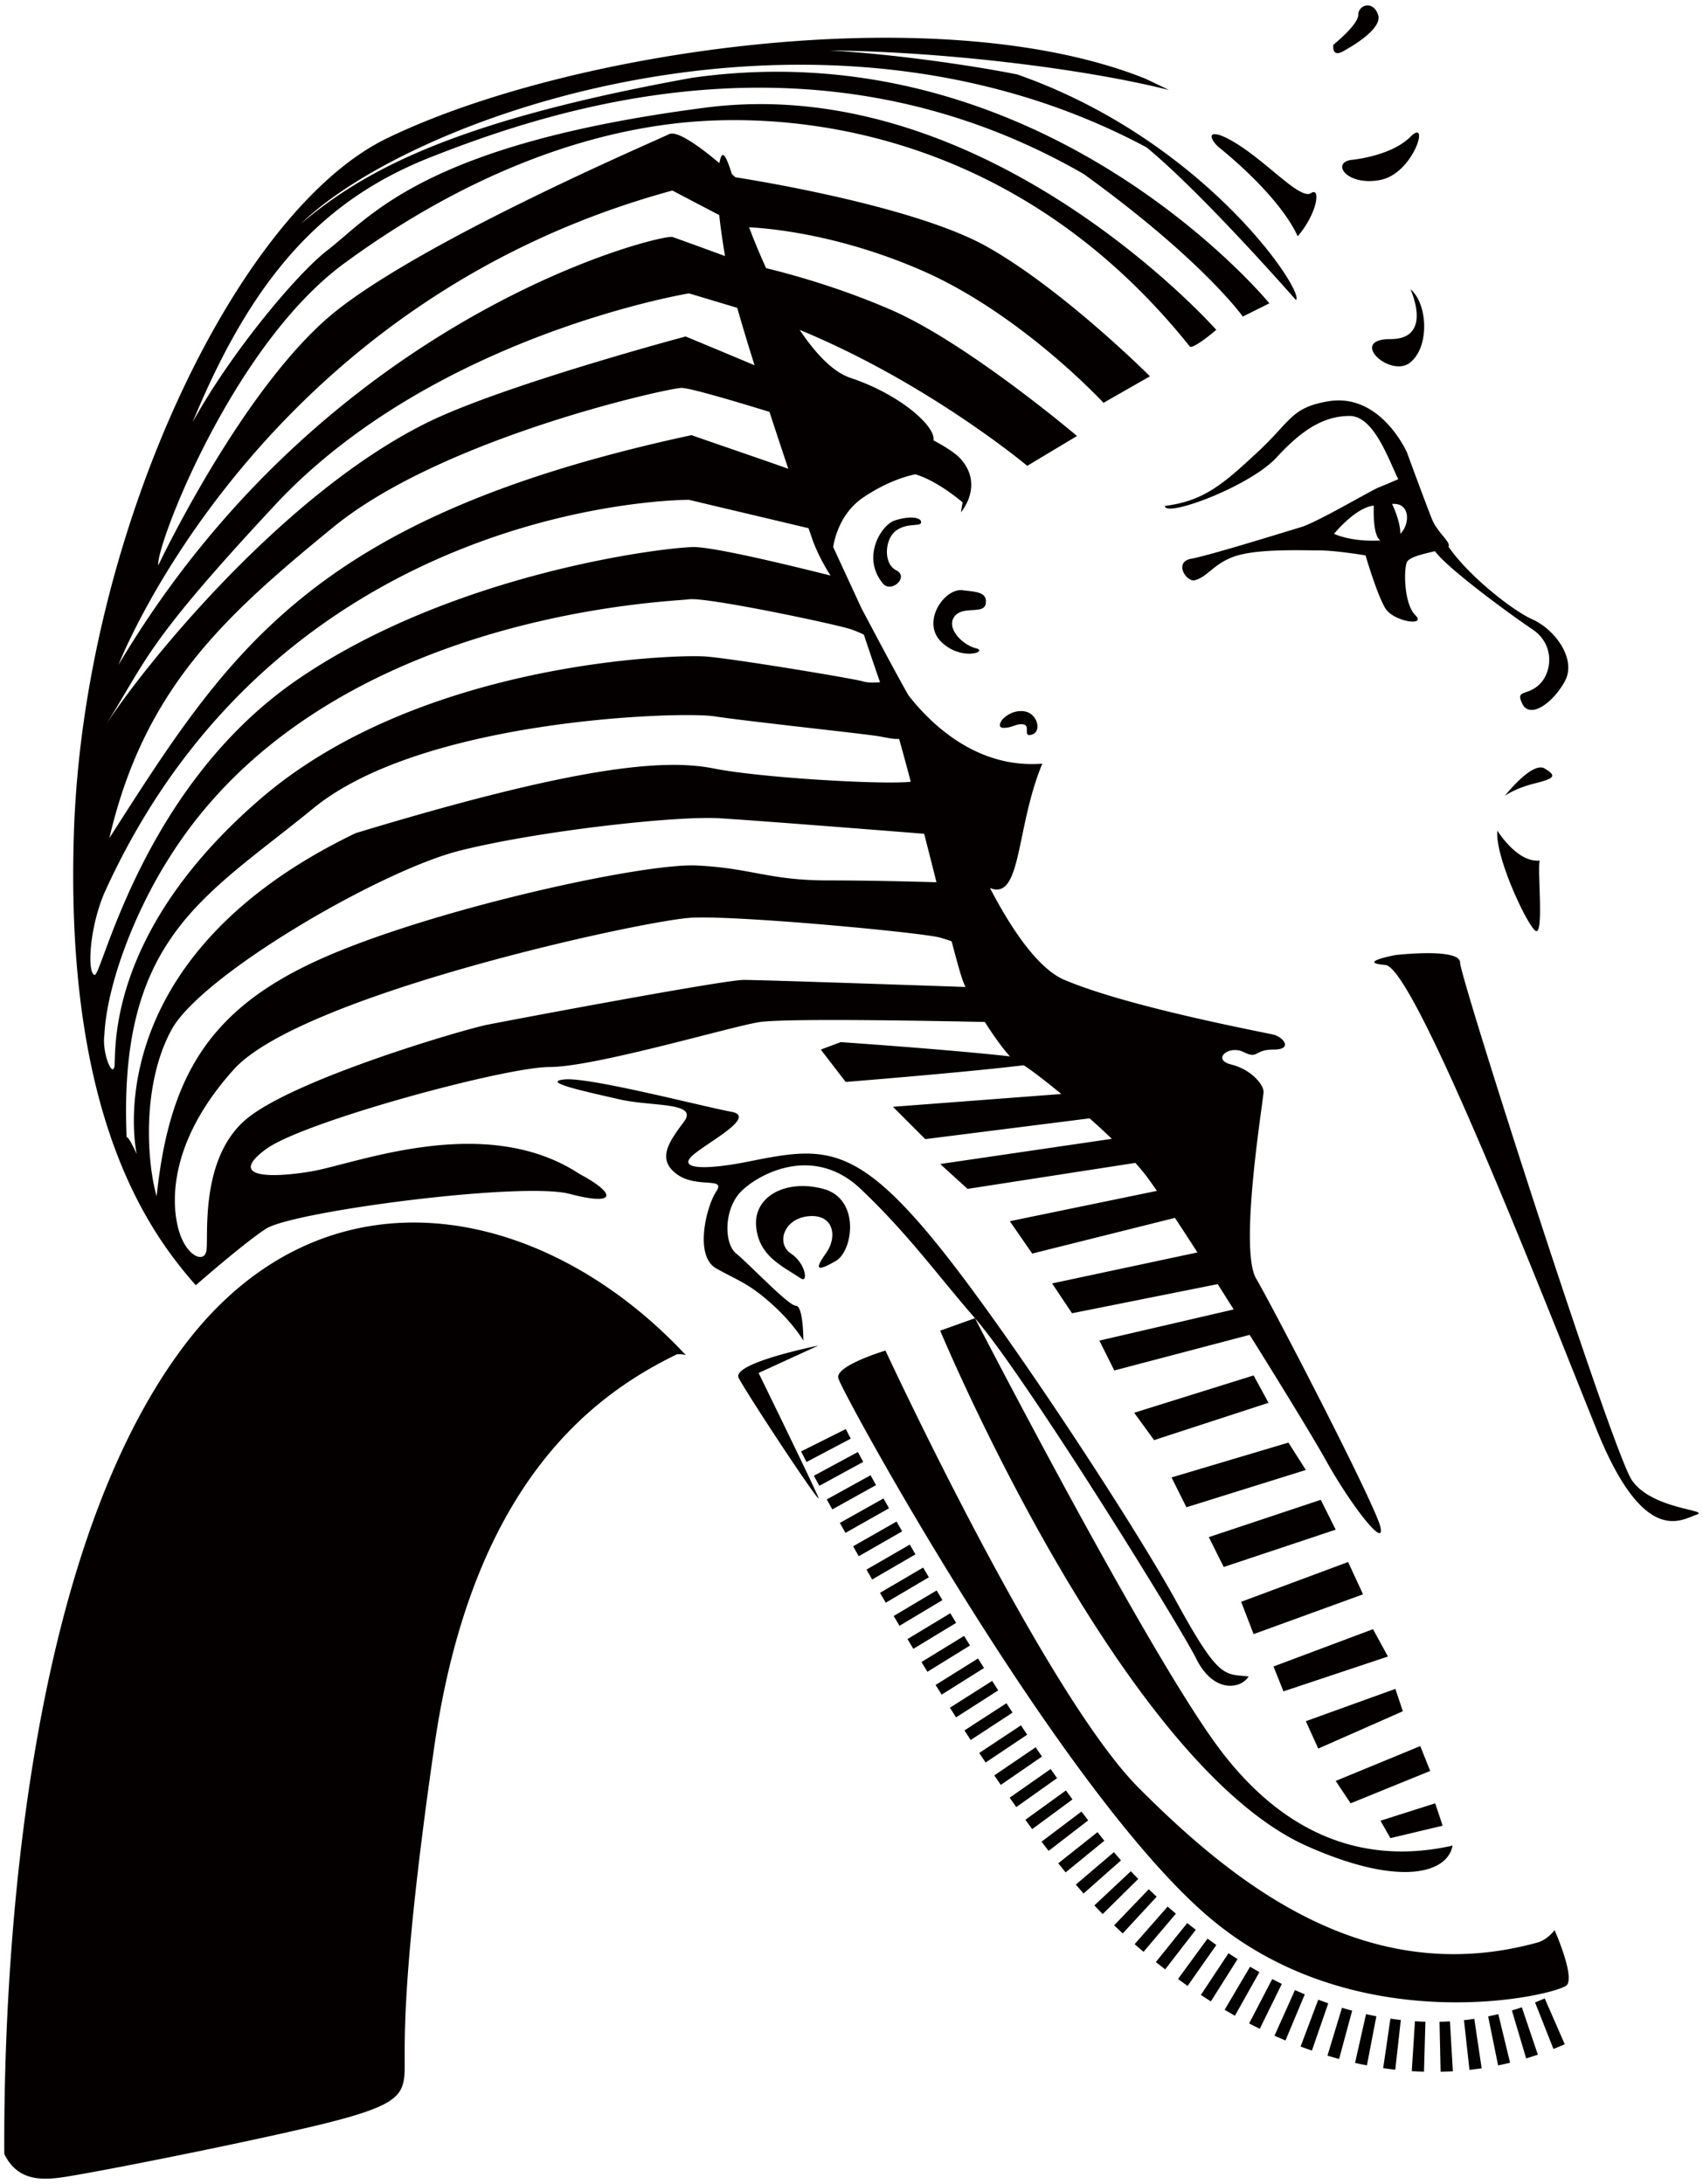 <svg xmlns="http://www.w3.org/2000/svg" viewBox="0 0 623.786 800"><path d="M460.52 165.711c-12.463 11.58-19.584 17.814-33.838 19.592 0 4.454 31.173-7.121 40.971-17.812 9.786-10.685 17.803-15.135 26.716-15.135 8.901 0 14.243 16.031 17.803 23.152 0 0-4.101 1.795-7.133 3.009-3.044 1.214-22.479 12.755-28.555 14.582-6.076 1.815-33.401 10.325-40.086 11.537-6.673 1.212-1.792 8.649 1.206 7.902 4.87-1.223 7.294-6.685 15.805-9.114 8.5-2.434 23.684-1.825 29.76-1.825 6.077 0 17.011 1.825 17.011 1.825s4.25 14.576 7.282 19.435c3.044 4.859 15.196 6.685 10.935 2.435-4.25-4.255-4.25-17.011-3.032-19.44.919-1.838 5.984-2.98 10.245-3.957 4.617 6.375 28.152 23.592 35.676 28.6 8.201 5.467 7.282 15.494 2.722 20.049-4.548 4.555-9.108 1.821-6.374 7.282 2.733 5.473 10.934 0 15.494-8.195 4.56-8.201-3.641-19.136-11.842-22.777-7.374-3.279-23.558-16.114-30.726-26.624 1.011-1.665-4.043-5.048-6.087-10.171-2.424-6.076-9.108-24.299-9.108-24.299s-9.637-22.119-29.014-18.747c-13.506 2.348-13.357 7.12-25.831 18.696zm28.118 29.812s7.891-9.712 14.576-10.318c0 0-.609 10.926 2.435 12.753-10.935.608-17.011-2.435-17.011-2.435zm24.293 0c0-4.859-3.032-10.929-3.032-10.929 6.673-.609 6.673 7.288 3.032 10.929zm-151.856 25.516c.609-4.256-3.641-4.244-8.494-4.853-6.633-.838-15.19 11.532-7.897 18.825 7.288 7.288 17.609 3.641 12.75 2.424-4.853-1.212-10.929-7.288-7.891-11.538 3.038-4.256 10.935-.603 11.532-4.858zm-32.792-26.728c4.249-3.038 9.108-1.212 9.108-3.038 0-1.82-4.25-2.424-9.718-.609-4.887 1.631-12.266 13.461-4.249 23.081 3.032 3.647 9.717-2.429 4.859-4.853-4.859-2.435-4.251-11.543 0-14.581zm49.802 74.71c3.641-1.211 1.827-7.896-3.032-8.5-4.859-.609-7.903 3.038-7.903 3.038s-2.435 3.038.609 3.038 4.858-1.832 7.294-1.217c2.423.609-.608 4.864 3.032 3.641zM67.699 492.556C6.685 572.941 1.259 728.995 1.571 788.981c4.414 8.821 11.736 9.866 20.936 8.551 12.827-1.832 67.811-12.83 94.386-19.239 26.573-6.426 30.24-10.085 31.159-17.419.914-7.328-2.751-25.654 10.992-120.953 13.746-95.299 56.816-128.293 88.887-143.868a8.504 8.504 0 013.28.299c-52.084-55.919-132.064-71.569-183.512-3.796zm29.763-42.522c10.021-6.374 93.847-17.315 111.159-12.749 17.312 4.549 17.312 0 3.644-7.293-34.621-22.783-82.001-3.647-98.4-.913-16.402 2.728-30.07 1.821-16.402-8.201s87.469-30.064 103.871-30.064c16.397 0 65.597-14.582 76.531-16.402 9.482-1.579 67.584-.419 82.866-.086 3.274 5.175 6.765 9.975 9.201 12.6-22.242-2.504-62.002-5.22-62.002-5.22l-7.288 2.728 9.114 11.848s43.021-3.418 65.206-6.105c2.883 1.844 7.96 5.726 13.782 10.527l-61.68 4.686 11.848 11.842 60.204-7.615a305.53 305.53 0 018.132 7.506l-62.869 9.223 10.022 9.114 61.45-9.522c1.596 1.763 2.997 3.44 4.147 4.962.987 1.315 2.251 3.112 3.756 5.289l-53.869 11.107 8.2 11.854 52.284-13.071a1310.48 1310.48 0 018.235 12.658l-53.226 11.348 7.282 10.929 53.364-10.671c1.93 3.05 3.895 6.15 5.858 9.269l-49.194 11.423 5.468 10.934 49.574-13.042c12.347 19.738 23.775 38.483 27.865 45.841 9.119 16.402 21.869 32.798 20.054 24.603-1.826-8.201-39.179-80.184-45.565-91.113-6.375-10.934 2.733-65.602 2.733-68.336 0-2.733-4.548-8.2-11.842-10.021-7.293-1.82-.907-7.282 4.56-4.554 5.467 2.734 3.641-.913 10.935-.913 7.282 0 3.64-4.554 0-5.462-3.653-.919-52.847-10.027-76.543-20.049-9.637-4.078-19.285-18.28-27.325-33.677 11.681 4.778 9.396-22.047 19.181-45.542-24.385 1.948-41.344-15.138-49.057-25.079-5.128-9.045-12.261-22.558-17.223-31.925L305.2 200.383s1.309-11.659 10.992-18.174c8.047-5.413 14.84-7.595 19.067-8.488 8.282 2.435 17.321 10.266 17.321 10.266l-.603 3.647s8.5-9.72 0-19.44c-1.832-2.087-5.456-4.445-10.05-6.897.919-5.117-12.262-16.833-30.352-22.866-6.489-2.165-12.876-8.95-18.665-17.605 47.041 19.388 83.36 49.798 83.36 49.798l18.217-10.935s-40.086-34.012-68.026-46.162c-18.659-8.112-36.232-12.973-45.846-15.305a245.063 245.063 0 01-6.243-14.975c7.874.4 32.959 2.677 63.024 15.705 36.44 15.793 66.808 48.591 66.808 48.591l17.011-9.717s-31.587-31.587-59.532-47.38c-27.934-15.79-92.318-25.513-92.318-25.513s-.477-.44-1.292-1.183c-2.912-9.283-3.831-7.903-4.572-3.986-6.133-5.183-15.299-12.186-18.435-10.619-4.859 2.424-87.469 37.657-121.484 64.381-34.01 26.731-65.599 93.542-65.599 93.542-1.212-6.076 26.725-80.175 68.031-110.544C167.32 66.15 213.482 46.713 258.43 44.277c44.945-2.424 119.058 9.721 177.361 82.614 1.217 1.211 9.718-6.073 9.718-6.073S361.683 26.055 258.43 39.422C155.167 52.786 135.731 79.51 119.938 91.66c-11.282 8.675-35.558 37.794-49.41 63.029 21.826-52.856 47.201-81.309 87.069-97.048 46.165-18.22 142.137-49.806 239.314 6.073 43.739 31.59 58.314 52.238 58.314 52.238l9.729-4.856s-82.619-100.83-211.382-82.613c-87.469 15.793-120.27 34.021-143.351 53.458 41.303-40.089 189.513-92.333 309.778-27.945 20.651 17.01 54.672 55.882 54.672 55.882 3.642-2.427-32.804-58.308-102.053-82.607-17.665-3.537-47.546-7.707-69.071-8.79 42.326.388 93.754 6.711 124.606 14.476a572.423 572.423 0 00-8.867-4.242C343.231-1.528 207.61 18.632 141.638 50.71 86.359 77.575 30.758 195.488 27.09 304.536c-3.514 104.586 27.524 146.78 44.618 166.22 10.684-9.321 20.99-17.689 25.754-20.722zM281.85 150.87a2609.32 2609.32 0 006.898 20.836c-7.937-2.846-19.044-6.605-35.48-12.319-139.404 30.065-169.474 79.265-213.213 147.601 12.761-54.668 41.918-81.091 82.004-113.889 40.095-32.804 123.006-51.021 127.561-51.021 3.165 0 20.818 5.263 32.23 8.792zm-35.567-81.079l17.165 8.994c.437 4.121 1.12 9.045 2.114 14.998-7.092-2.601-16.993-6.219-19.279-6.984-3.647-1.212-126.346 27.943-202.88 156.718.001 0 51.024-132.42 202.88-173.726zM100.5 185.205c57.924-62.271 151.859-77.752 151.859-77.752s.012 0 17.688 5.307c1.775 6.273 3.962 13.49 6.335 21.028-11.504-4.858-25.246-10.541-25.246-10.541s-66.989 17.855-94.754 31.586C103.51 180.975 52.89 243.763 39.019 265.127c15.204-24.344 14.567-29.49 61.481-79.922zM34.596 357.101c-2.736-.913-1.826-17.309 3.644-30.07 65.6-144.867 214.12-143.954 214.12-143.954l43.791 10.389c1.114 3.228 1.763 5.1 1.763 5.1 1.935 4.835 4.129 8.89 6.3 12.249-12.445-3.142-42.17-10.434-50.033-10.434-10.022 0-87.472 9.119-144.873 48.299-57.402 39.173-71.98 109.335-74.712 108.421zm3.644 21.87c.91-18.228 10.932-44.646 23.693-64.695 56.485-90.2 184.046-93.847 190.426-94.76 6.369-.907 53.754 9.114 59.216 10.934a36.61 36.61 0 014.859 2.033 1322.341 1322.341 0 005.91 17.401c-2.056.156-4.692.207-6.214-.298-2.728-.907-46.467-8.196-57.402-9.109-10.929-.919-104.775 1.821-163.09 51.928-58.311 50.119-52.844 94.76-53.754 98.406-.913 3.643-4.556-5.465-3.644-11.84zm8.147 37.68c-3.139-73.39 28.574-88.017 68.388-120.597 40.089-32.798 134.846-35.532 146.693-33.706 11.842 1.815 54.662 6.375 60.135 7.288 3.653.609 5.68 1.195 7.718.982 1.264 4.451 2.716 9.832 4.273 15.719-10.343 1.148-55.122-1.459-72.127-4.859-18.228-3.647-50.119-.919-131.204 23.684-96.581 46.473-80.178 117.543-80.178 117.543s-3.227-7.094-3.698-6.054zm16.453-39.506c10.932-20.043 76.534-58.309 105.691-65.603 29.157-7.293 79.268-12.755 94.757-11.842 12.089.707 56.373 4.193 75.221 5.692a4714.494 4714.494 0 014.509 17.752c-9.223-.27-25.223-.667-39.644-.667-21.858 0-28.244-4.554-48.287-5.467-20.049-.913-98.406 16.402-138.487 34.624-40.095 18.217-54.668 42.82-59.227 86.559-3.644-12.756-5.467-41.005 5.467-61.048zm2.735 73.803c-2.734-9.114-4.557-31.891 20.049-59.227 24.597-27.331 150.328-54.668 167.643-55.581 17.31-.907 84.738 5.473 91.113 7.294a75.14 75.14 0 014.186 1.338c1.803 6.857 3.222 11.986 4.015 14.151.287.798.648 1.666 1.057 2.584-16.626-.58-74.992-2.584-81.24-2.584-7.288 0-84.733 14.581-93.844 16.402-9.111 1.821-71.07 20.043-88.379 34.624-17.313 14.57-13.668 43.733-14.579 48.287-.91 4.554-7.291 1.82-10.021-7.288zm235.979-15.489c-13.668-3.653-25.504 2.733-24.597 13.662.907 10.935 9.533 14.559 16.396 19.136 2.733 1.827 1.821-5.467-3.641-9.108-5.468-3.653-2.734-12.755 6.374-13.668 9.115-.913 10.941 7.288 6.381 13.668-4.554 6.375-2.733 6.375 3.647 2.734 6.381-3.648 9.109-22.783-4.56-26.424zm-7.288 55.575s0-12.756-2.728-12.756c-2.739 0-17.315-15.489-21.875-19.13-4.554-3.653-4.554-16.401 1.826-22.782 6.374-6.375 26.424-17.31 43.733-.907 17.309 16.396 27.957 31.328 41.901 47.374 18.228 20.956 74.716 112.068 81.102 124.823 6.375 12.761 16.391 10.935 19.136 6.381-9.12-.907-10.947.907-26.43-27.336-15.494-28.245-60.37-96.701-85.639-128.466-31.89-40.091-43.739-38.265-71.069-32.798-16.081 3.216-25.517 2.728-20.957-1.826 4.56-4.555 24.597-14.582 14.582-16.402-10.022-1.821-51.94-12.755-61.052-11.842-9.108.913 8.201 4.554 20.046 7.288 11.842 2.733 29.157.913 23.69 8.201-5.467 7.288-10.022 13.663-2.734 19.136 7.288 5.467 18.223.907 14.576 6.375-3.647 5.468-8.195 23.69 0 28.25 8.201 4.554 11.848 5.467 20.043 12.756 8.203 7.286 11.849 13.661 11.849 13.661zm-16.402 11.842l21.87-10.016s-31.885 6.374-29.157 11.842c2.733 5.468 30.977 48.288 29.157 43.733-1.821-4.554-21.87-45.559-21.87-45.559zm200.448 173.117c34.619 15.494 51.928 10.022 53.754 0-28.244 6.375-60.129 0-87.466-38.266-27.337-38.272-87.477-154.894-87.477-154.894l-12.744 4.554c.001.001 65.603 157.628 133.933 188.606zm84.733 35.532c-62.863 17.315-111.162-21.863-145.78-56.488-34.619-34.619-92.933-160.362-92.933-160.362s-18.217 5.473-17.304 10.027c.902 4.554 79.259 147.607 133.932 195.894 54.662 48.293 130.286 30.065 133.02 26.418 2.733-3.641-4.549-20.043-4.549-20.043s-2.734 3.647-6.386 4.554zM415.438 517.458l7.293 10.022 41.913-13.669-5.467-10.022-43.739 13.669zm62.874 20.956l-6.374-10.022-42.821 12.756 5.456 10.929 43.739-13.663zm10.935 21.863l-5.467-10.929-41.005 13.668 5.467 10.935 41.005-13.674zm10.016 23.69l-5.467-11.842-39.179 14.576 4.56 11.841 40.086-14.575zm-32.793 26.424l3.64 9.114 38.272-12.761-5.467-10.015-36.445 13.662zm11.842 20.043l4.548 10.027 30.989-13.668-2.733-8.201-32.804 11.842zm10.935 21.875l5.467 8.201 29.152-11.854-3.641-9.108-30.978 12.761zm39.179 16.396l-2.733-8.195-20.043 6.374 3.641 6.375 19.135-4.554zm37.352-387.227c-4.548-2.733-14.576 10.022-14.576 10.022s3.641-2.733 10.935-4.554c7.294-1.822 8.201-2.74 3.641-5.468zm-17.309 22.771c-.919 9.114 10.027 32.804 13.668 36.451 3.641 3.642.907-21.864 1.815-25.511-8.201.907-15.483-10.94-15.483-10.94zm49.206 237.806c-7.294-10.929-62.875-184.04-62.875-189.513 0-5.467-23.684-2.728-23.684-2.728s-14.587 2.728-3.653 3.641c10.935.913 60.141 127.558 77.45 170.383 17.31 42.82 30.978 32.798 36.445 30.978 5.468-1.826-16.401-1.826-23.683-12.761zM475.337 86.537c7.282-8.505 8.5-18.223 4.859-15.793-3.653 2.432-14.587-9.717-25.511-17.008-10.934-7.284-13.369-4.852-8.511 0 0 0 21.87 17.014 29.163 32.801zm34.01 37.666c-15.793 0 0 14.573 7.282 8.5 7.293-6.076 6.088-21.87 0-26.729 0 0 8.512 18.229-7.282 18.229zm-3.641-58.315c12.152-2.437 18.217-23.081 10.923-15.793-7.282 7.285-21.858 8.499-21.858 8.499-7.293 1.215-1.217 9.721 10.935 7.294zm-191.471 465.95l-16.126 8.701 2.004 3.692 16.08-8.781-1.958-3.612zm-18.814 3.653l16.2-8.546-1.82-3.515-16.379 8.195 1.999 3.866zm23.46 4.858l-16.04 8.856 2.027 3.658 16.017-8.908-2.004-3.606zm155.445 188.572l-7.5 16.712 4.031 1.745 7.064-16.895-3.595-1.562zm-16.447-8.552l-9.315 15.77 3.767 2.176 8.971-15.977-3.423-1.969zm-7.903-4.945l-10.108 15.277 3.653 2.366 9.786-15.494-3.331-2.149zm16.023 9.454l-8.454 16.252 3.894 1.97 8.075-16.448-3.515-1.774zm16.85 7.563l-6.456 17.143c1.367.517 2.757 1.017 4.147 1.493l5.984-17.315-3.675-1.321zm-47.977-28.071l-11.486 14.277 3.401 2.688 11.21-14.495-3.125-2.47zm-7.178-6.037l-12.095 13.76 3.262 2.819 11.853-13.978-3.02-2.601zm-6.915-6.358l-12.681 13.227 3.147 2.963 12.428-13.456-2.894-2.734zm65.459 60.951c1.401.43 2.837.838 4.261 1.217l4.779-17.688a112.221 112.221 0 01-3.733-1.068l-5.307 17.539zm-43.935-42.848l-10.819 14.782 3.526 2.527 10.521-14.989-3.228-2.32zm93.933 29.857l2.01 18.206c1.493-.156 2.974-.356 4.468-.574l-2.698-18.131a94.486 94.486 0 01-3.78.499zm17.551-3.554l5.226 17.562c1.436-.425 2.871-.89 4.284-1.366l-5.869-17.35c-1.207.402-2.424.792-3.641 1.154zm-8.695 2.171l3.641 17.952c1.47-.293 2.928-.62 4.388-.976l-4.307-17.804c-1.241.305-2.482.569-3.722.828zm17.183-5.106l6.731 17.034c1.401-.546 2.78-1.126 4.146-1.717l-7.339-16.787c-1.172.505-2.344.999-3.538 1.47zm-45.163 25.166c1.493.098 2.986.161 4.48.212l.516-18.32c-1.275-.035-2.55-.098-3.825-.178l-1.171 18.286zm-10.475-1.097c1.47.213 2.952.408 4.433.569l2.033-18.211a127.337 127.337 0 01-3.813-.488l-2.653 18.13zm-10.304-1.924c1.436.328 2.895.632 4.354.907l3.457-17.987a119.432 119.432 0 01-3.779-.792l-4.032 17.872zm30.944-15.07l.402 18.321c1.493-.029 2.986-.092 4.491-.184l-1.079-18.292a83.178 83.178 0 01-3.814.155zm-189.14-166.357l-15.805 9.258 2.119 3.606 15.787-9.31-2.101-3.554zm9.947 16.724l-15.69 9.464 2.165 3.578 15.662-9.511-2.137-3.531zm15.334 24.786l-15.472 9.826 2.251 3.532 15.426-9.878-2.205-3.48zm-10.281-16.482l-15.62 9.579 2.187 3.561 15.593-9.625-2.16-3.515zm5.101 8.264l-15.54 9.7 2.223 3.543 15.511-9.746-2.194-3.497zm-15.156-24.913l-15.742 9.367 2.136 3.578 15.724-9.401-2.118-3.544zm-14.685-25.235l-15.914 9.068 2.073 3.636 15.897-9.114-2.056-3.59zm4.853 8.442l-15.868 9.16 2.091 3.624 15.845-9.212-2.068-3.572zm-9.637-16.907l-15.983 8.965 2.056 3.647 15.954-9.011-2.027-3.601zm61.226 99.107l-15.012 10.504 2.424 3.44 14.943-10.602-2.355-3.342zm5.594 7.851l-14.851 10.745 2.492 3.417 14.759-10.872-2.4-3.29zm11.555 15.27l-14.346 11.411 2.687 3.325 14.185-11.59-2.526-3.146zm-5.858-7.546l-14.622 11.038 2.585 3.371 14.507-11.181-2.47-3.228zm-27.487-39.672l-15.373 9.958 2.286 3.515 15.34-10.033-2.253-3.44zm39.363 54.546l-13.944 11.883 2.826 3.267 13.726-12.129-2.608-3.021zm-34.044-46.443l-15.276 10.113 2.332 3.503 15.219-10.194-2.275-3.422zm40.258 53.426l-13.37 12.526a144.848 144.848 0 003.055 3.17l13.025-12.881a114.934 114.934 0 01-2.71-2.815zm-34.871-45.392l-15.15 10.297 2.377 3.475 15.093-10.378-2.32-3.394zM492.946 18.207s13.668-7.288 11.841-12.758c-1.815-5.464-7.282-3.644-7.282 0s-9.108 10.938-9.108 10.938-.919 5.464 4.549 1.82z" fill="#040000"/></svg>